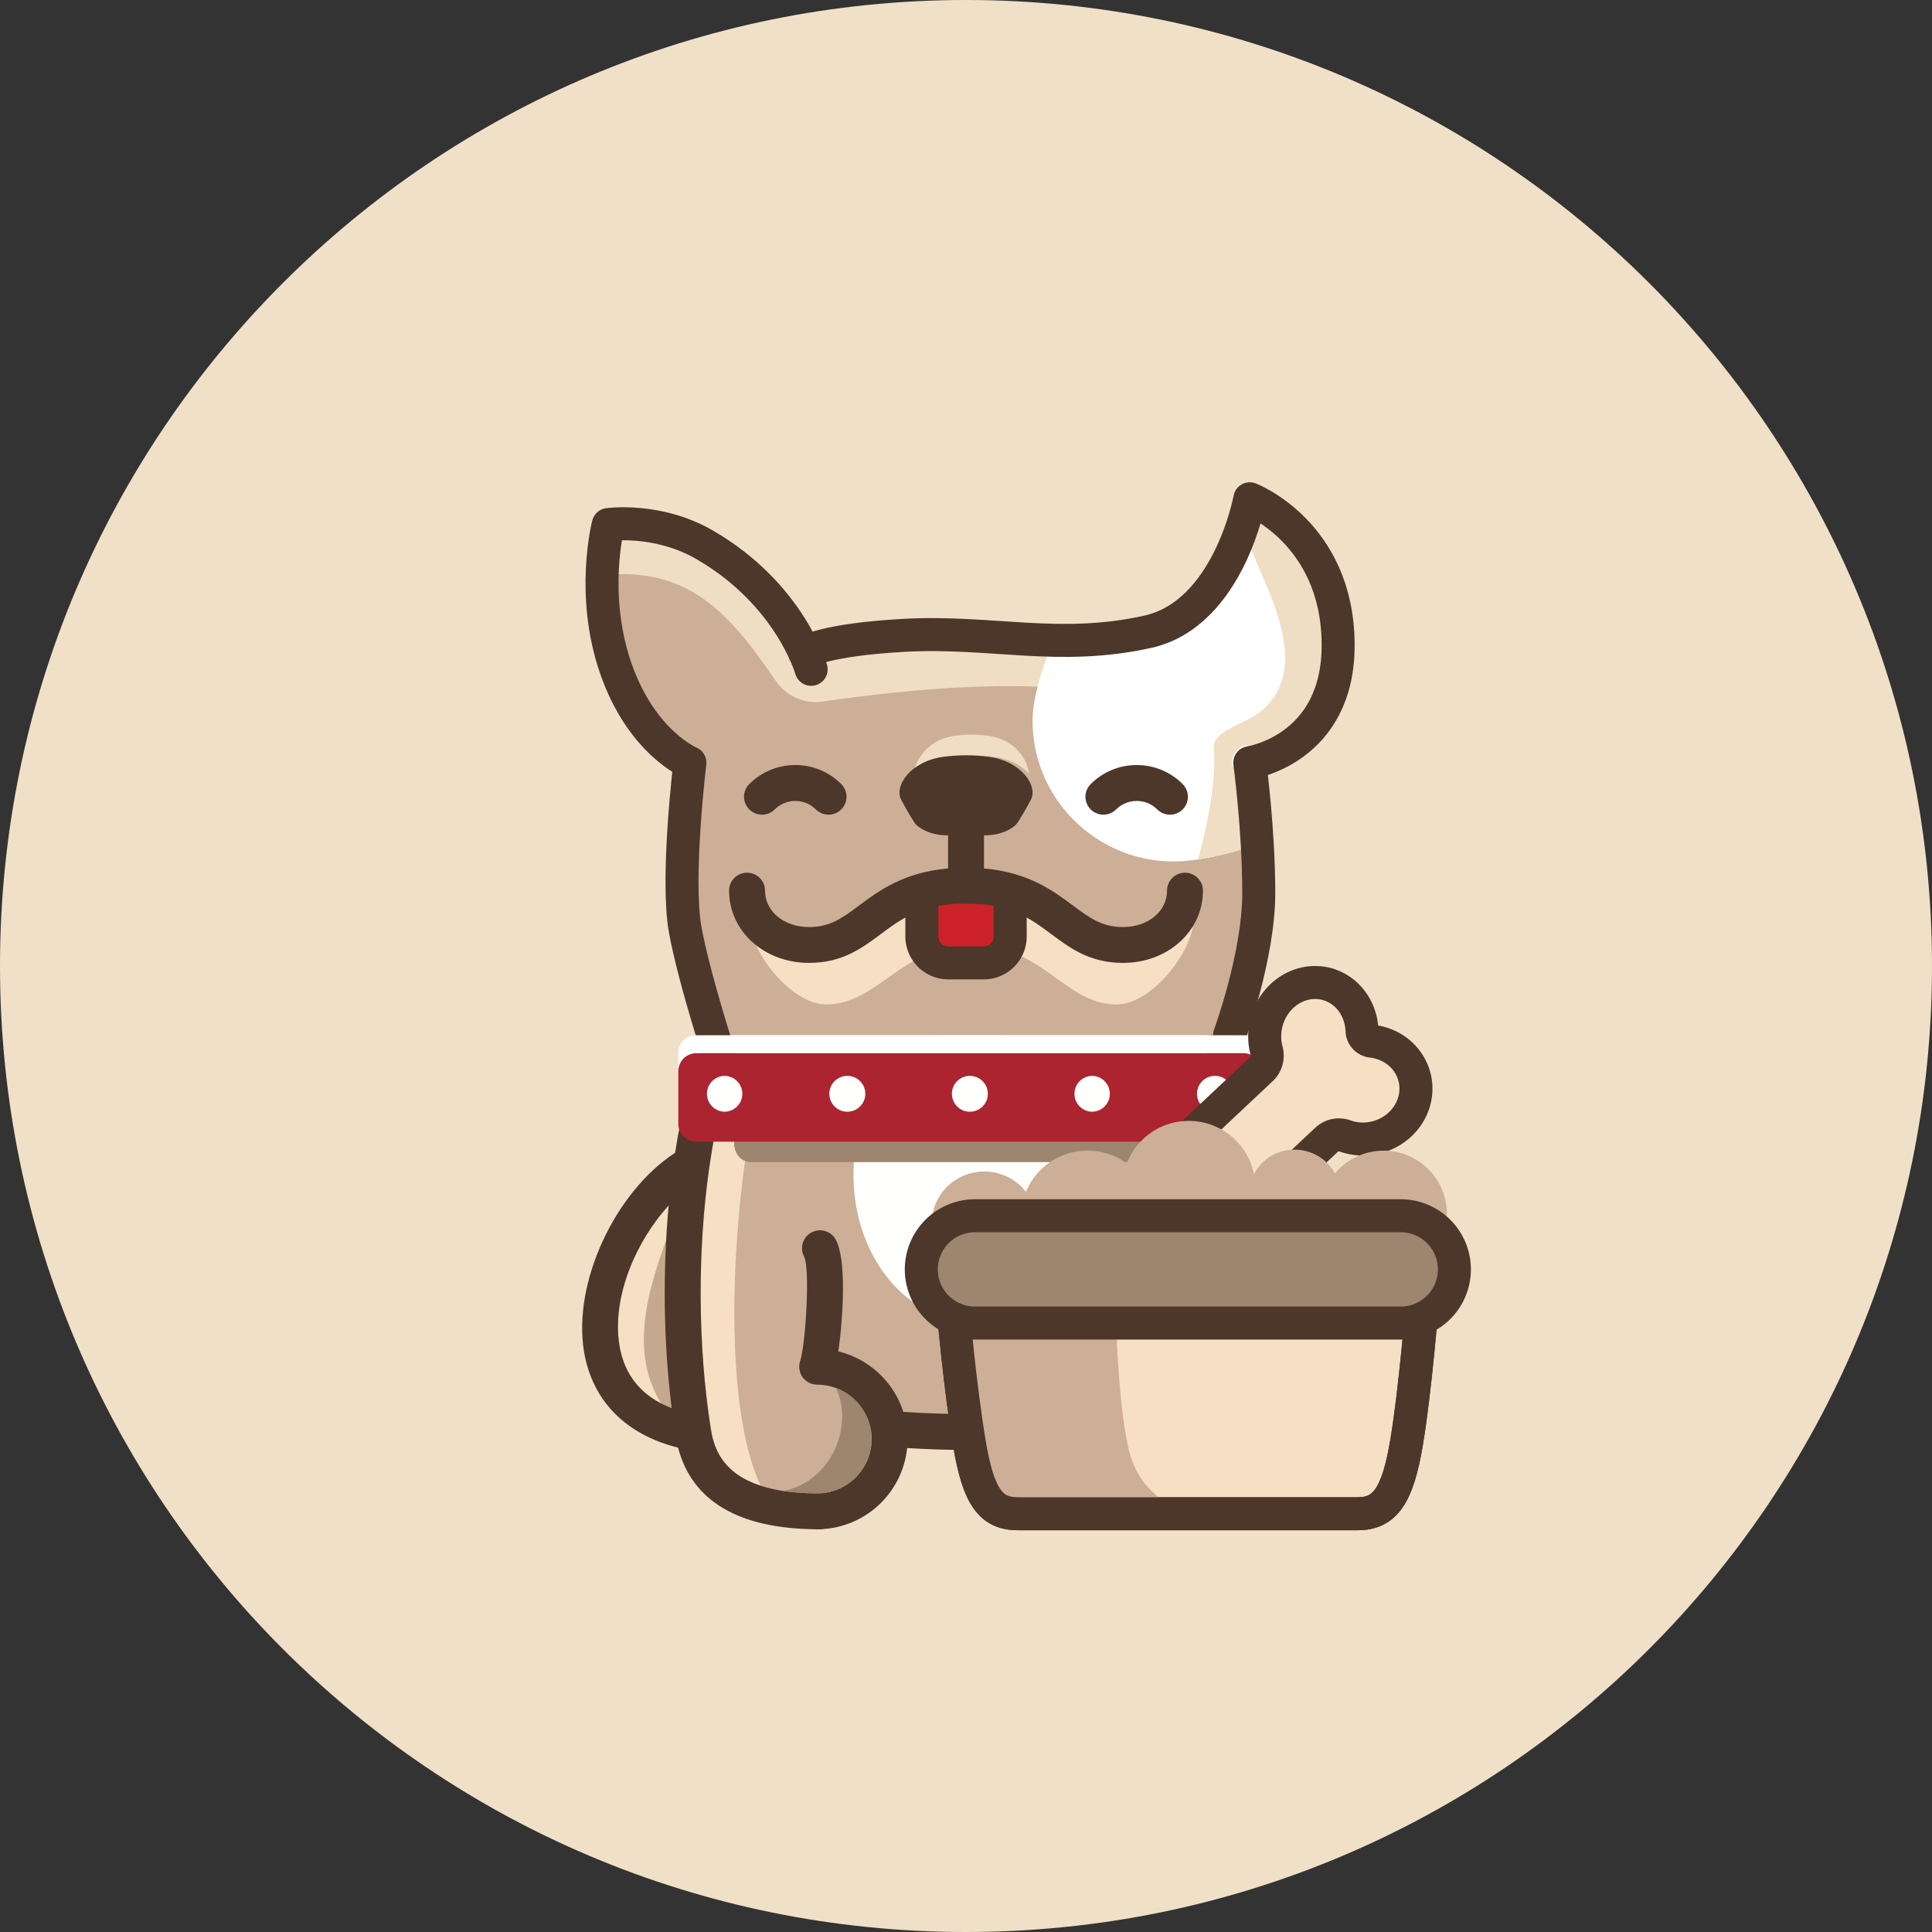 <svg xmlns="http://www.w3.org/2000/svg" width="137" height="137" viewBox="0 0 137 137"><rect x="0" y="0" width="137" height="137" fill="#333333" stroke="none"/><defs><clipPath id="l6q7a"><path d="M50.02 77.61a46.295 46.295 0 0 0-.984 4.99c-.869 6.046-.835 12.95.111 18.925 0 .01 0 .023.004.032.687 4.343 4.405 5.593 8.798 5.623h.034a5.132 5.132 0 0 0 5.103-5.127 5.03 5.03 0 0 0-.05-.722 75.76 75.76 0 0 0 11.775 0 5.132 5.132 0 0 0 5.051 5.849h.035c4.392-.026 8.11-1.28 8.798-5.623l.002-.019c.946-5.982.982-12.895.112-18.946a45.868 45.868 0 0 0-.982-4.982z"/></clipPath><clipPath id="l6q7b"><path d="M51.156 77.027c.14.267.187.582.106.896a44.474 44.474 0 0 0-.959 4.854c-.853 5.946-.815 12.708.108 18.546a.24.24 0 0 1 .01.066c.228 1.394.887 3.106 3.52 3.966-3.327-7.044-1.531-24.391.188-28.995z"/></clipPath><clipPath id="l6q7c"><path d="M60.52 83.323c0 5.734 3.765 10.383 8.407 10.383 4.642 0 8.405-4.649 8.405-10.383 0-5.734-3.763-10.383-8.405-10.383-4.642 0-8.407 4.649-8.407 10.383z"/></clipPath><clipPath id="l6q7d"><path d="M48.941 101.558l.207-.032c-.946-5.974-.98-12.879-.112-18.924l-.095-.012c-6.166 3.604-10.594 16.845 0 18.968z"/></clipPath><clipPath id="l6q7e"><path d="M88.812 82.593c.87 6.051.834 12.964-.112 18.947l.134.018c10.594-2.123 6.167-15.364 0-18.968z"/></clipPath><clipPath id="l6q7f"><path d="M43.93 95.434c.314 1.872 1.312 3.242 2.966 4.096-2.613-4.112-.45-9.322.659-12.494 0 0 .53-1.718.679-2.356-2.722 2.415-4.94 6.966-4.304 10.754z"/></clipPath><clipPath id="l6q7g"><path d="M57.983 105.9a1.272 1.272 0 0 0 0 2.543h.112a1.272 1.272 0 0 0 0-2.543z"/></clipPath><clipPath id="l6q7h"><path d="M79.754 105.9a1.273 1.273 0 0 0 0 2.543h.109a1.272 1.272 0 0 0 0-2.543z"/></clipPath><clipPath id="l6q7i"><path d="M93.844 95.421c-.355 2.107-1.572 3.578-3.622 4.39.567-4.57.64-9.552.213-14.24 2.288 2.536 3.972 6.492 3.409 9.85zm-46.428-9.938c-.435 4.727-.363 9.758.213 14.37l.001.002c-2.1-.807-3.344-2.29-3.702-4.427-.57-3.399 1.16-7.413 3.488-9.945zm38.155-10.817c.379.99.724 2.086 1.022 3.254.383 1.472.7 3.1.953 4.844.856 5.954.819 12.72-.108 18.566 0 .006 0 .013-.004.022-.305 1.937-1.42 4.51-7.538 4.548h-.027a3.87 3.87 0 0 1-3.798-4.4c.265-1.888 1.909-3.311 3.823-3.314l.002.001c.079 0 .157-.01.234-.024.024-.004.047-.01.07-.017a1.162 1.162 0 0 0 .227-.078c.046-.022.092-.048.136-.074l.06-.036c.06-.043.119-.09.173-.142l.011-.015c.048-.048.092-.101.132-.158.014-.02.026-.042.04-.063a1.382 1.382 0 0 0 .107-.218c.007-.02.017-.038.024-.06.368-1.145.523-4.559.008-6.29a1.275 1.275 0 0 0-2.443.725c.28.937.266 2.848.143 4a6.454 6.454 0 0 0-5.034 4.382c-3.232.21-6.494.21-9.726 0a6.446 6.446 0 0 0-4.609-4.29l.001-.004c.337-2.375.601-6.592-.207-7.96a1.277 1.277 0 0 0-1.746-.446 1.272 1.272 0 0 0-.462 1.721c.421.986.073 6.27-.29 7.356 0 .003-.003.006-.003.01a2.72 2.72 0 0 1-.029.088c0 .01-.003.02-.005.025l-.007.032c0 .007-.002.012-.003.018l-.003.02a1.142 1.142 0 0 0-.016.35c.002.023.01.047.013.069.007.043.016.085.027.125.005.024.007.047.014.07.012.036.025.07.039.102l.003.007c.01.029.025.056.038.085.012.022.025.047.04.07l.035.054.006.007.02.034c.032.041.064.08.099.117.008.01.017.016.024.023l.026.025c.106.105.233.192.378.253l.025.01c.023.01.045.02.07.029.05.018.1.03.151.04.005 0 .01 0 .016.003.04.007.08.014.119.018.042.003.083.006.125.006h.001a3.878 3.878 0 0 1 3.826 3.325 3.868 3.868 0 0 1-3.792 4.39h-.035c-6.078-.042-7.219-2.585-7.534-4.515a.24.24 0 0 0-.01-.066c-.922-5.838-.961-12.6-.108-18.546.249-1.728.57-3.362.96-4.854a1.274 1.274 0 0 0-2.469-.636 46.78 46.78 0 0 0-.915 4.46v.002c-4.283 2.795-7.272 9.244-6.457 14.101.583 3.479 2.944 5.875 6.667 6.808 1.005 3.808 4.314 5.753 9.86 5.789h.05a6.426 6.426 0 0 0 6.335-5.759c1.528.09 3.062.138 4.596.138 1.534 0 3.067-.048 4.596-.138.321 3.206 3.04 5.736 6.343 5.759h.043c5.552-.032 8.865-1.983 9.859-5.804v-.001c3.682-.948 6.014-3.338 6.593-6.792.81-4.826-2.137-11.222-6.376-14.046a47.152 47.152 0 0 0-.918-4.513 33.155 33.155 0 0 0-1.112-3.53 1.275 1.275 0 0 0-1.191-.818h-.008a1.27 1.27 0 0 0-1.18 1.726z"/></clipPath><clipPath id="l6q7j"><path d="M76.079 101.501a3.814 3.814 0 0 0 .42 2.36c.107-2.227 2.168-4.665 3.367-5.671-1.897.019-3.523 1.435-3.787 3.311z"/></clipPath><clipPath id="l6q7k"><path d="M55.54 105.724c.702.107 1.498.17 2.406.176H57.982a3.868 3.868 0 0 0 3.828-3.855 3.7 3.7 0 0 0-.036-.534 3.874 3.874 0 0 0-2.485-3.081c1.282 2.78-.407 6.664-3.749 7.294z"/></clipPath><clipPath id="l6q7l"><path d="M86.811 41.42c-2.373 2.918-6.129 4.35-9.871 3.957a76.179 76.179 0 0 0-19.93.524c-3.596-5.27-7.111-9.135-13.689-8.7-.956 2.623-1.892 11.074 5.787 16.888h.004c-1.227 6.443-.749 12.882 1.433 19.321h36.832c2.183-6.439 2.66-12.878 1.433-19.321 8.687-1.586 7.967-15.828.218-18.159a9.892 9.892 0 0 1-2.217 5.49z"/></clipPath><clipPath id="l6q7m"><path d="M86.81 42.42c-2.373 2.917-6.128 4.35-9.87 3.956a76.179 76.179 0 0 0-19.93.525c-3.596-5.27-7.112-9.135-13.69-8.7-.386 1.063-.77 3.08-.58 5.492.102-1.262.34-2.29.58-2.949 5.83-.386 8.643 3.098 11.71 7.564a3.41 3.41 0 0 0 3.302 1.44c6.08-.88 12.657-1.455 18.607-.829 3.743.394 7.498-1.039 9.871-3.957a9.892 9.892 0 0 0 2.218-5.489c3.524 1.06 5.594 4.585 5.987 8.264.486-4.463-1.648-9.502-5.987-10.807a9.892 9.892 0 0 1-2.218 5.49z"/></clipPath><clipPath id="l6q7n"><path d="M81.386 44.799c-3.864.858-7.151.633-10.54.406-2.144-.141-4.328-.285-6.724-.153-5.81.32-7.062 1.223-7.062 1.223l30.13 27.129s2.067-5.6 2.07-10.074c.002-4.475-.637-9.248-.637-9.248s6.317-.926 6.266-8.422c-.054-7.916-6.266-10.29-6.266-10.29s-1.483 8.154-7.237 9.429"/></clipPath><clipPath id="l6q7o"><path d="M81.386 44.799c-3.864.858-7.151.633-10.54.406-2.144-.141-4.328-.285-6.724-.153-5.81.32-7.062 1.223-7.062 1.223l30.13 27.129s2.067-5.6 2.07-10.074c.002-4.475-.637-9.248-.637-9.248s6.317-.926 6.266-8.422c-.054-7.916-6.266-10.29-6.266-10.29s-1.483 8.154-7.237 9.429"/></clipPath><clipPath id="l6q7p"><path d="M88.735 76.11c.628 0 1.142.57 1.142 1.272v3.734c0 .703-.514 1.272-1.142 1.272H53.222c-.63 0-1.142-.57-1.142-1.272v-3.734c0-.703.512-1.272 1.142-1.272z"/></clipPath><clipPath id="l6q7q"><path d="M53.22 76.11h35.514c.628 0 1.14.57 1.14 1.272v3.734c0 .703-.512 1.272-1.14 1.272H53.22c-.63 0-1.141-.57-1.141-1.272v-3.734c0-.703.51-1.272 1.14-1.272z"/></clipPath><clipPath id="l6q7r"><path d="M49.349 74.68c-.69 0-1.249.57-1.249 1.272v3.734a1.26 1.26 0 0 0 1.249 1.272h38.859c.685 0 1.248-.57 1.248-1.272v-3.734c0-.703-.563-1.272-1.248-1.272z"/></clipPath><clipPath id="l6q7s"><path d="M49.349 73.41c-.69 0-1.249.57-1.249 1.272v1.271a1.26 1.26 0 0 1 1.249-1.271h38.859c.685 0 1.248.569 1.248 1.271v-1.271c0-.703-.563-1.272-1.248-1.272z"/></clipPath><clipPath id="l6q7t"><path d="M58.81 77.562c0 .702.571 1.271 1.275 1.271.703 0 1.275-.569 1.275-1.271 0-.703-.572-1.272-1.275-1.272-.704 0-1.275.57-1.275 1.272z"/></clipPath><clipPath id="l6q7u"><path d="M50.13 77.562c0 .702.57 1.271 1.274 1.271a1.272 1.272 0 0 0 0-2.543c-.704 0-1.274.57-1.274 1.272z"/></clipPath><clipPath id="l6q7v"><path d="M67.5 77.562c0 .702.57 1.271 1.273 1.271.704 0 1.275-.569 1.275-1.271 0-.703-.57-1.272-1.275-1.272-.704 0-1.273.57-1.273 1.272z"/></clipPath><clipPath id="l6q7w"><path d="M76.19 77.562c0 .702.57 1.271 1.274 1.271a1.272 1.272 0 0 0 0-2.543c-.704 0-1.274.57-1.274 1.272z"/></clipPath><clipPath id="l6q7x"><path d="M84.88 77.562a1.273 1.273 0 1 0 2.548 0c0-.703-.572-1.272-1.274-1.272-.704 0-1.274.57-1.274 1.272z"/></clipPath><clipPath id="l6q7y"><path d="M57.75 67.322c-2.563 0-4.394-1.735-4.394-3.854l-.216 1.773c0 2.119 2.894 5.986 5.457 5.986 3.661 0 5.379-4.213 10.286-4.213 5.082 0 6.625 4.213 10.287 4.213 2.564 0 5.458-3.867 5.458-5.986l-.217-1.773c0 2.12-1.831 3.854-4.394 3.854-4.284 0-4.684-4.212-11.134-4.212-6.449 0-6.847 4.212-11.133 4.212z"/></clipPath><clipPath id="l6q7z"><path d="M67.472 52.212c-1.568.274-2.554 1.557-2.652 2.629.53-.554 1.362-1.018 2.428-1.164a12.21 12.21 0 0 1 3.28 0c1.067.146 1.9.61 2.429 1.164-.097-1.072-1.084-2.355-2.65-2.629a8.194 8.194 0 0 0-1.419-.122c-.474 0-.947.04-1.416.122z"/></clipPath><clipPath id="l6q7A"><path d="M53.133 55.599a1.27 1.27 0 0 0 0 1.798 1.276 1.276 0 0 0 1.802 0 2.068 2.068 0 0 1 2.917 0c.25.248.575.372.9.372.326 0 .653-.124.901-.372a1.268 1.268 0 0 0 0-1.798 4.583 4.583 0 0 0-3.26-1.349c-1.23 0-2.389.48-3.26 1.349z"/></clipPath><clipPath id="l6q7B"><path d="M77.343 55.599a1.27 1.27 0 0 0 0 1.798 1.276 1.276 0 0 0 1.802 0 2.067 2.067 0 0 1 2.916 0 1.272 1.272 0 0 0 1.802 0 1.27 1.27 0 0 0 0-1.798 4.583 4.583 0 0 0-3.26-1.349c-1.232 0-2.39.48-3.26 1.349z"/></clipPath><clipPath id="l6q7C"><path d="M66.862 53.671c-2.302.315-3.53 2.106-2.925 3.102.205.4.874 1.572 1.036 1.718.588.53 1.444.757 2.255.743v2.349c-3.146.278-4.879 1.564-6.3 2.621-1.195.89-2.058 1.534-3.56 1.534-1.779 0-3.12-1.111-3.12-2.584 0-.701-.57-1.27-1.274-1.27-.704 0-1.274.569-1.274 1.27 0 2.875 2.49 5.126 5.668 5.126 2.347 0 3.739-1.036 5.084-2.037 1.502-1.119 2.919-2.174 6.05-2.174 3.13 0 4.548 1.055 6.05 2.174 1.346 1.001 2.736 2.037 5.084 2.037 3.178 0 5.667-2.251 5.667-5.126 0-.701-.57-1.27-1.274-1.27-.703 0-1.273.569-1.273 1.27 0 1.473-1.342 2.584-3.12 2.584-1.501 0-2.366-.643-3.56-1.534-1.422-1.057-3.154-2.343-6.3-2.621v-2.35c.812.015 1.667-.211 2.254-.742.164-.146.831-1.318 1.037-1.718.603-.996-.623-2.787-2.926-3.102a12.196 12.196 0 0 0-3.28 0z"/></clipPath></defs><g><g><path fill="#f0e0c7" d="M68.5 137c37.832 0 68.5-30.668 68.5-68.5S106.332 0 68.5 0 0 30.668 0 68.5 30.668 137 68.5 137z"/></g><g><g><g/><g clip-path="url(#l6q7a)"><path fill="#ccaf96" d="M42.89 112.688h52.078V72.09H42.89z"/></g></g><g><g/><g clip-path="url(#l6q7b)"><path fill="#f6dfc3" d="M44.16 110.875h15.492V70.85H44.16z"/></g></g><g><g/><g clip-path="url(#l6q7c)"><path fill="#fffffe" d="M54.99 99.226h27.865V67.43H54.99z"/></g></g><g><g/><g clip-path="url(#l6q7d)"><path fill="#c4a98e" d="M37.03 107.068h17.651V77.07H37.03z"/></g></g><g><g/><g clip-path="url(#l6q7e)"><path fill="#9e856f" d="M83.17 107.068h17.578V77.07H83.17z"/></g></g><g><g/><g clip-path="url(#l6q7f)"><path fill="#f6dfc3" d="M38.3 105.05h15.466V79.17H38.3z"/></g></g><g><g/><g clip-path="url(#l6q7g)"><path fill="#4d372a" d="M51.19 113.963h13.712V100.39H51.19z"/></g></g><g><g/><g clip-path="url(#l6q7h)"><path fill="#4d372a" d="M72.96 113.963h13.71V100.39H72.96z"/></g></g><g><g/><g clip-path="url(#l6q7i)"><path fill="#4d372a" d="M35.76 113.963h66.263V67.43H35.76z"/></g></g><g><g/><g clip-path="url(#l6q7j)"><path fill="#efdec3" d="M70.51 109.38h14.879v-16.7H70.51z"/></g></g><g><g/><g clip-path="url(#l6q7k)"><path fill="#9e856f" d="M50.02 111.42h17.323v-18.5H50.02z"/></g></g><g><g/><g clip-path="url(#l6q7l)"><path fill="#ccaf96" d="M37.16 78.92h63.447V30.41H37.16z"/></g></g><g><g/><g clip-path="url(#l6q7m)"><path fill="#efdec3" d="M37.17 55.303h63.445V31.42H37.17z"/></g></g><g><g><g/><g clip-path="url(#l6q7n)"><path fill="#fff" d="M88.84 35.93a9.892 9.892 0 0 1-2.218 5.49c-2.373 2.918-6.128 4.35-9.87 3.957a83.999 83.999 0 0 0-1.96-.179c-.977 2.316-1.572 4.43-1.572 5.895 0 5.52 4.483 9.994 10.014 9.994 1.554 0 3.718-.454 6.027-1.23a37.22 37.22 0 0 0-.64-5.768c8.687-1.586 7.968-15.828.219-18.159"/></g></g><g><g/><g clip-path="url(#l6q7o)"><path fill="#efdec3" d="M89.233 61.469c-.043-1.979-.026-3.66-.4-5.626l-.204-1.76c0-.002-1.252.23-1.252.228-.008-.04-.006-.08-.01-.12-.004-.045-.012-.089-.01-.133 0-.04.008-.078.014-.118.004-.043.005-.087.015-.129.008-.038.023-.074.035-.11.013-.042.024-.084.04-.124.016-.035.037-.066.055-.099.021-.039.04-.078.065-.115.02-.03.046-.056.07-.083.027-.036.053-.072.085-.104.027-.025.058-.046.087-.07.035-.028.067-.06.105-.085.033-.02.07-.036.105-.055.038-.02.075-.044.116-.06.038-.016.081-.025.123-.037.04-.012.078-.027.12-.036h.004l1.665.818c4.53-.827 4.757-6.609 4.834-7.99.174-3.117-3.109-7.175-5.805-8.791a11.099 11.099 0 0 1-.537 1.649c1.224 3.283 4.47 8.563 1.059 11.747-1.191 1.113-3.657 1.476-3.543 2.822.152 1.79-.237 4.724-1.119 7.847a23.463 23.463 0 0 0 3.053-.694"/></g></g></g><g><g><path fill="none" stroke="#4d372a" stroke-linecap="round" stroke-linejoin="round" stroke-miterlimit="50" stroke-width="2.34" d="M87.19 73.404v0s2.067-5.6 2.07-10.074c.002-4.475-.637-9.248-.637-9.248v0s6.318-.926 6.266-8.42c-.054-7.918-6.266-10.292-6.266-10.292v0s-1.483 8.153-7.237 9.429c-6.31 1.4-11.082-.087-17.264.253-5.81.318-7.062 1.223-7.062 1.223v0"/></g><g><path fill="none" stroke="#4d372a" stroke-linecap="round" stroke-linejoin="round" stroke-miterlimit="50" stroke-width="2.34" d="M57.52 47.462v0s-1.495-5.333-7.569-8.838c-3.33-1.922-6.817-1.427-6.817-1.427v0s-1.293 4.941.534 10.205c1.828 5.263 5.253 6.682 5.253 6.682v0s-.998 8.232-.327 11.874c.672 3.64 2.638 9.593 2.638 9.593v0"/></g><g><g><path fill="#9e856f" d="M88.735 76.11H53.222c-.63 0-1.142.57-1.142 1.272v3.734c0 .703.512 1.272 1.142 1.272h35.513c.628 0 1.142-.57 1.142-1.272v-3.734c0-.703-.514-1.272-1.142-1.272"/></g><g><g/><g clip-path="url(#l6q7p)"><path fill="#9e856f" d="M-78.37 506.325h589.94V-275.66H-78.37z"/></g></g><g><g/><g clip-path="url(#l6q7q)"><path fill="#9e856f" d="M47.13 87.907h47.694V70.6H47.13z"/></g></g></g></g><g><g/><g clip-path="url(#l6q7r)"><path fill="#ab2430" d="M42.68 86.467h52.187V69.16H42.68z"/></g></g><g><g/><g clip-path="url(#l6q7s)"><path fill="#fffffe" d="M42.68 81.463h52.187V67.89H42.68z"/></g></g><g><g/><g clip-path="url(#l6q7t)"><path fill="#fffffe" d="M53.29 84.353h13.601V70.78H53.29z"/></g></g><g><g/><g clip-path="url(#l6q7u)"><path fill="#fffffe" d="M44.6 84.353h13.6V70.78H44.6z"/></g></g><g><g/><g clip-path="url(#l6q7v)"><path fill="#fffffe" d="M61.98 84.353h13.6V70.78h-13.6z"/></g></g><g><g/><g clip-path="url(#l6q7w)"><path fill="#fffffe" d="M70.66 84.353h13.601V70.78H70.66z"/></g></g><g><g/><g clip-path="url(#l6q7x)"><path fill="#fffffe" d="M79.35 84.353h13.6V70.78h-13.6z"/></g></g><g><g/><g clip-path="url(#l6q7y)"><path fill="#f6dfc3" d="M47.62 76.736h42.54V57.59H47.62z"/></g></g><g><g/><g clip-path="url(#l6q7z)"><path fill="#efdec3" d="M59.29 60.35h19.19V46.57H59.29z"/></g></g><g><g><path fill="#cc2128" d="M71.634 63.74v2.666c0 1.034-.84 1.873-1.877 1.873h-2.51a1.875 1.875 0 0 1-1.877-1.873V63.74"/></g><g><path fill="none" stroke="#4d372a" stroke-linecap="round" stroke-linejoin="round" stroke-miterlimit="50" stroke-width="2.34" d="M71.634 63.74v2.666c0 1.034-.84 1.873-1.877 1.873h-2.51a1.875 1.875 0 0 1-1.877-1.873V63.74v0"/></g></g><g><g/><g clip-path="url(#l6q7A)"><path fill="#4d372a" d="M47.24 63.278h18.32V48.73H47.24z"/></g></g><g><g/><g clip-path="url(#l6q7B)"><path fill="#4d372a" d="M71.44 63.278h18.319V48.73H71.44z"/></g></g><g><g/><g clip-path="url(#l6q7C)"><path fill="#4d372a" d="M46.17 73.798h44.656V48.05H46.17z"/></g></g><g><g><path fill="#f6dfc3" d="M97.271 73.832a.784.784 0 0 1-.69-.75c-.05-1.288-.733-2.488-1.887-3.07-1.7-.856-3.778-.051-4.64 1.8-.41.88-.47 1.837-.241 2.692.13.476-.012.977-.361 1.305l-8.66 8.142a1.287 1.287 0 0 1-1.314.271 3.821 3.821 0 0 0-2.674.049c-1.89.735-2.834 2.771-2.111 4.546.492 1.205 1.625 1.98 2.894 2.124.38.043.675.364.69.75.05 1.288.733 2.487 1.887 3.07 1.7.857 3.778.051 4.64-1.8.41-.88.47-1.837.24-2.692-.128-.476.014-.977.362-1.305l8.66-8.141c.35-.329.853-.436 1.314-.272a3.821 3.821 0 0 0 2.674-.048c1.89-.736 2.834-2.772 2.11-4.546-.49-1.206-1.624-1.981-2.893-2.125"/></g><g><path fill="none" stroke="#4d372a" stroke-linecap="round" stroke-linejoin="round" stroke-miterlimit="50" stroke-width="2.34" d="M97.271 73.832a.784.784 0 0 1-.69-.75c-.05-1.288-.733-2.488-1.887-3.07-1.7-.856-3.778-.051-4.64 1.8-.41.88-.47 1.837-.241 2.692.13.476-.012.977-.361 1.305l-8.66 8.142a1.287 1.287 0 0 1-1.314.271 3.821 3.821 0 0 0-2.674.049c-1.89.735-2.834 2.771-2.111 4.546.492 1.205 1.625 1.98 2.894 2.124.38.043.675.364.69.75.05 1.288.733 2.487 1.887 3.07 1.7.857 3.778.051 4.64-1.8.41-.88.47-1.837.24-2.692-.128-.476.014-.977.362-1.305l8.66-8.141c.35-.329.853-.436 1.314-.272a3.821 3.821 0 0 0 2.674-.048c1.89-.736 2.834-2.772 2.11-4.546-.49-1.206-1.624-1.981-2.893-2.125z"/></g><g><path fill="#ccaf96" d="M102.23 84.297a4.491 4.491 0 0 0-5.899-2.334 4.475 4.475 0 0 0-1.664 1.245 3.284 3.284 0 0 0-4.164-1.419 3.26 3.26 0 0 0-1.584 1.473 4.67 4.67 0 0 0-.294-.943 4.717 4.717 0 0 0-8.726.183 4.715 4.715 0 0 0-4.652-.527 4.692 4.692 0 0 0-2.492 2.54 3.753 3.753 0 0 0-4.442-1.137 3.737 3.737 0 0 0-1.954 4.917 3.75 3.75 0 0 0 4.927 1.95c.775-.335 26.33.92 28.604-.061a4.474 4.474 0 0 0 2.34-5.887"/></g><g><path fill="#f6dfc3" d="M96.276 107.342h-24.08c-1.912 0-2.814-1.135-3.463-5.04-.637-3.821-1.133-9.287-1.133-9.287 0-2.783 2.684-3.391 4.597-3.391h24.079c1.913 0 4.597-.216 4.597 2.568 0 0-.495 6.314-1.133 10.11-.637 3.798-1.55 5.04-3.464 5.04"/></g><g><path fill="none" stroke="#4d372a" stroke-linecap="round" stroke-linejoin="round" stroke-miterlimit="50" stroke-width="2.34" d="M96.276 107.342h-24.08c-1.912 0-2.814-1.135-3.463-5.04-.637-3.821-1.133-9.287-1.133-9.287 0-2.783 2.684-3.391 4.597-3.391h24.079c1.913 0 4.597-.216 4.597 2.568 0 0-.495 6.314-1.133 10.11-.637 3.798-1.55 5.04-3.464 5.04z"/></g><g><path fill="#ccaf96" d="M84.69 107.338H72.198c-1.913 0-2.814-1.135-3.464-5.04-.637-3.82-1.133-9.286-1.133-9.286 0-2.784 2.684-3.391 4.597-3.391h4.587s2.292-1.115 2.292 1.668c0 0 .066 8.007 1.007 11.668.975 3.797 4.608 4.381 4.608 4.381"/></g><g><path fill="none" stroke="#4d372a" stroke-linecap="round" stroke-linejoin="round" stroke-miterlimit="50" stroke-width="2.34" d="M96.276 107.342h-24.08c-1.912 0-2.814-1.135-3.463-5.04-.637-3.821-1.133-9.287-1.133-9.287 0-2.783 2.684-3.391 4.597-3.391h24.079c1.913 0 4.597-.216 4.597 2.568 0 0-.495 6.314-1.133 10.11-.637 3.798-1.55 5.04-3.464 5.04z"/></g><g><path fill="#9e856f" d="M99.321 93.82H69.142a3.808 3.808 0 0 1-3.812-3.805 3.808 3.808 0 0 1 3.812-3.805h30.18a3.808 3.808 0 0 1 3.811 3.805 3.808 3.808 0 0 1-3.812 3.804"/></g><g><path fill="none" stroke="#4d372a" stroke-linecap="round" stroke-linejoin="round" stroke-miterlimit="50" stroke-width="2.34" d="M99.321 93.82H69.142a3.808 3.808 0 0 1-3.812-3.805 3.808 3.808 0 0 1 3.812-3.805h30.18a3.808 3.808 0 0 1 3.811 3.805 3.808 3.808 0 0 1-3.812 3.804z"/></g></g></g></g></svg>